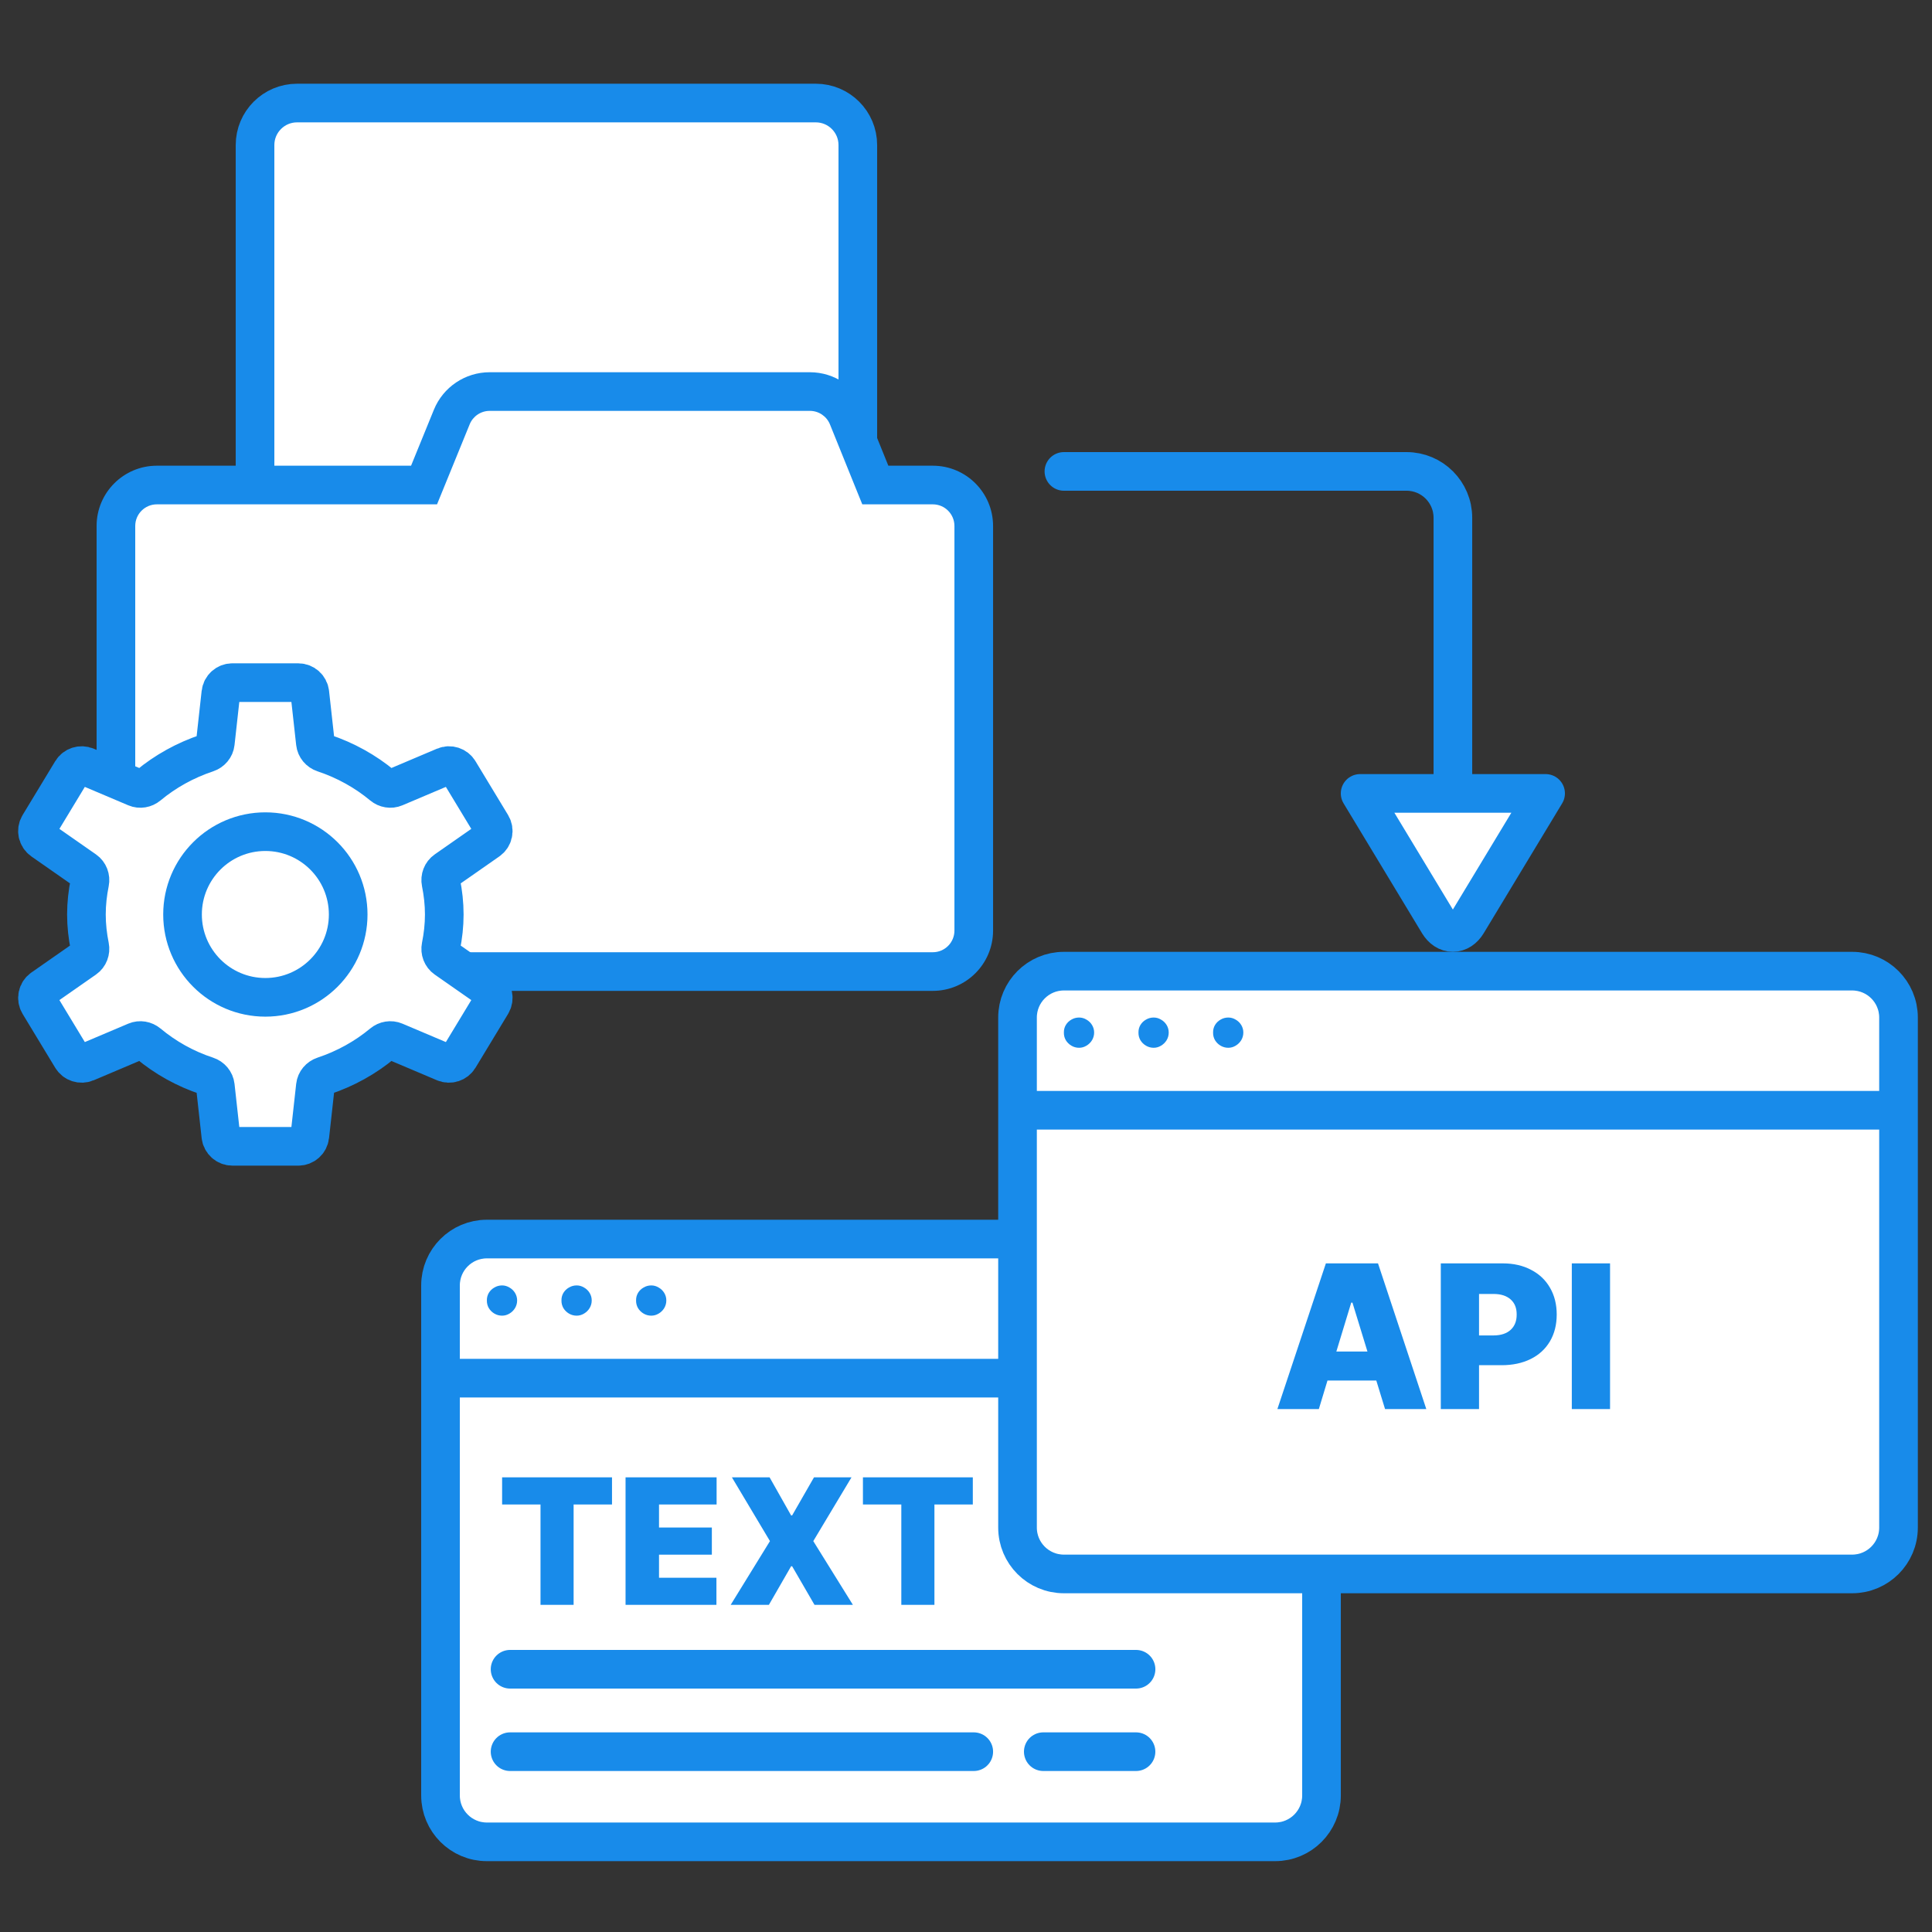 <svg width="150" height="150" viewBox="0 0 150 150" fill="none" xmlns="http://www.w3.org/2000/svg">
<rect x="0" y="0" width="150" height="150" fill="#333333" stroke="none"/>
<path d="M34.201 99.8C34.201 97.812 35.813 96.2 37.801 96.2H99.001C100.989 96.2 102.601 97.812 102.601 99.8V107V139.4C102.601 141.388 100.989 143 99.001 143H37.801C35.813 143 34.201 141.388 34.201 139.4V107V99.8Z" fill="white"/>
<path d="M34.201 107V139.4C34.201 141.388 35.813 143 37.801 143H99.001C100.989 143 102.601 141.388 102.601 139.4V107M34.201 107V99.8C34.201 97.812 35.813 96.2 37.801 96.2H99.001C100.989 96.2 102.601 97.812 102.601 99.8V107M34.201 107H102.601" stroke="#188BEA" stroke-width="3"/>
<path d="M50.566 102.148C50.351 102.148 50.151 102.094 49.969 101.987C49.786 101.879 49.641 101.736 49.533 101.558C49.43 101.375 49.38 101.178 49.385 100.967C49.38 100.756 49.43 100.562 49.533 100.383C49.641 100.205 49.786 100.065 49.969 99.962C50.151 99.854 50.351 99.8 50.566 99.8C50.768 99.8 50.958 99.854 51.136 99.962C51.319 100.065 51.464 100.205 51.572 100.383C51.68 100.562 51.733 100.756 51.733 100.967C51.733 101.178 51.68 101.375 51.572 101.558C51.464 101.736 51.319 101.879 51.136 101.987C50.958 102.094 50.768 102.148 50.566 102.148Z" fill="#188BEA"/>
<path d="M44.773 102.148C44.558 102.148 44.358 102.094 44.176 101.987C43.993 101.879 43.848 101.736 43.74 101.558C43.637 101.375 43.587 101.178 43.592 100.967C43.587 100.756 43.637 100.562 43.74 100.383C43.848 100.205 43.993 100.065 44.176 99.962C44.358 99.854 44.558 99.8 44.773 99.8C44.975 99.8 45.165 99.854 45.343 99.962C45.526 100.065 45.671 100.205 45.779 100.383C45.887 100.562 45.941 100.756 45.941 100.967C45.941 101.178 45.887 101.375 45.779 101.558C45.671 101.736 45.526 101.879 45.343 101.987C45.165 102.094 44.975 102.148 44.773 102.148Z" fill="#188BEA"/>
<path d="M38.982 102.148C38.767 102.148 38.568 102.094 38.385 101.987C38.202 101.879 38.057 101.736 37.949 101.558C37.846 101.375 37.796 101.178 37.801 100.967C37.796 100.756 37.846 100.562 37.949 100.383C38.057 100.205 38.202 100.065 38.385 99.962C38.568 99.854 38.767 99.8 38.982 99.8C39.184 99.8 39.374 99.854 39.552 99.962C39.735 100.065 39.88 100.205 39.988 100.383C40.096 100.562 40.15 100.756 40.15 100.967C40.15 101.178 40.096 101.375 39.988 101.558C39.88 101.736 39.735 101.879 39.552 101.987C39.374 102.094 39.184 102.148 38.982 102.148Z" fill="#188BEA"/>
<path d="M38.984 114.702H47.516V116.807H44.535V124.6H41.965V116.807H38.984V114.702ZM48.568 114.702H55.637V116.807H51.166V118.598H55.268V120.704H51.166V122.495H55.623V124.6H48.568V114.702ZM61.42 117.655H61.502L63.197 114.702H66.109L63.143 119.651L66.219 124.6H63.238L61.502 121.606H61.42L59.697 124.6H56.73L59.779 119.651L56.826 114.702H59.752L61.42 117.655ZM66.998 114.702H75.529V116.807H72.549V124.6H69.978V116.807H66.998V114.702Z" fill="#188BEA"/>
<path d="M39.602 129.6H88.202" stroke="#188BEA" stroke-width="3" stroke-linecap="round"/>
<path d="M39.602 136H75.602" stroke="#188BEA" stroke-width="3" stroke-linecap="round"/>
<path d="M81 136L88.2 136" stroke="#188BEA" stroke-width="3" stroke-linecap="round"/>
<path d="M79 79C79 77.012 80.612 75.4 82.6 75.4H143.8C145.788 75.4 147.4 77.012 147.4 79V86.2V118.6C147.4 120.589 145.788 122.2 143.8 122.2H82.6C80.612 122.2 79 120.589 79 118.6V86.2V79Z" fill="white"/>
<path d="M79 86.2V118.6C79 120.589 80.612 122.2 82.6 122.2H143.8C145.788 122.2 147.4 120.589 147.4 118.6V86.2M79 86.2V79C79 77.012 80.612 75.4 82.6 75.4H143.8C145.788 75.4 147.4 77.012 147.4 79V86.2M79 86.2H147.4" stroke="#188BEA" stroke-width="3"/>
<path d="M95.365 81.349C95.15 81.349 94.95 81.295 94.767 81.187C94.585 81.079 94.439 80.936 94.332 80.758C94.228 80.576 94.179 80.379 94.184 80.168C94.179 79.957 94.228 79.762 94.332 79.584C94.439 79.406 94.585 79.265 94.767 79.162C94.95 79.054 95.15 79.001 95.365 79.001C95.567 79.001 95.757 79.054 95.935 79.162C96.118 79.265 96.263 79.406 96.371 79.584C96.478 79.762 96.532 79.957 96.532 80.168C96.532 80.379 96.478 80.576 96.371 80.758C96.263 80.936 96.118 81.079 95.935 81.187C95.757 81.295 95.567 81.349 95.365 81.349Z" fill="#188BEA"/>
<path d="M89.572 81.349C89.357 81.349 89.157 81.295 88.975 81.187C88.792 81.079 88.646 80.936 88.539 80.758C88.436 80.576 88.386 80.379 88.391 80.168C88.386 79.957 88.436 79.762 88.539 79.584C88.646 79.406 88.792 79.265 88.975 79.162C89.157 79.054 89.357 79.001 89.572 79.001C89.774 79.001 89.964 79.054 90.142 79.162C90.325 79.265 90.47 79.406 90.578 79.584C90.686 79.762 90.739 79.957 90.739 80.168C90.739 80.379 90.686 80.576 90.578 80.758C90.47 80.936 90.325 81.079 90.142 81.187C89.964 81.295 89.774 81.349 89.572 81.349Z" fill="#188BEA"/>
<path d="M83.781 81.349C83.566 81.349 83.366 81.295 83.183 81.187C83.001 81.079 82.855 80.936 82.748 80.758C82.644 80.576 82.595 80.379 82.6 80.168C82.595 79.957 82.644 79.762 82.748 79.584C82.855 79.406 83.001 79.265 83.183 79.162C83.366 79.054 83.566 79.001 83.781 79.001C83.983 79.001 84.173 79.054 84.351 79.162C84.534 79.265 84.679 79.406 84.787 79.584C84.894 79.762 84.948 79.957 84.948 80.168C84.948 80.379 84.894 80.576 84.787 80.758C84.679 80.936 84.534 81.079 84.351 81.187C84.173 81.295 83.983 81.349 83.781 81.349Z" fill="#188BEA"/>
<path d="M99.176 109.4L102.941 98.088H106.988L110.738 109.4H107.535L106.855 107.182H103.066L102.395 109.4H99.176ZM106.168 104.932L105.004 101.135H104.91L103.754 104.932H106.168ZM111.863 98.088H116.676C117.509 98.088 118.241 98.255 118.871 98.588C119.507 98.916 119.996 99.38 120.34 99.978C120.689 100.577 120.863 101.27 120.863 102.057C120.863 102.854 120.686 103.551 120.332 104.15C119.978 104.744 119.478 105.2 118.832 105.518C118.186 105.835 117.436 105.994 116.582 105.994H114.832V109.4H111.863V98.088ZM115.988 103.682C116.546 103.676 116.98 103.531 117.293 103.244C117.605 102.952 117.759 102.557 117.754 102.057C117.759 101.562 117.605 101.174 117.293 100.893C116.98 100.611 116.546 100.468 115.988 100.463H114.832V103.682H115.988ZM125.004 109.4H122.035V98.088H125.004V109.4Z" fill="#188BEA"/>
<path d="M19.801 11.262C19.801 9.461 21.262 8 23.063 8H63.338C65.14 8 66.601 9.461 66.601 11.262V61.138C66.601 62.939 65.14 64.4 63.338 64.4H23.063C21.262 64.4 19.801 62.939 19.801 61.138V11.262Z" fill="white" stroke="#188BEA" stroke-width="3"/>
<path d="M62.882 30.4C64.177 30.401 65.343 31.187 65.828 32.388L67.959 37.657H72.423C74.178 37.657 75.601 39.081 75.602 40.836V72.252C75.601 74.007 74.178 75.431 72.423 75.431H12.179C10.423 75.431 9 74.007 9 72.252V40.836C9 39.081 10.423 37.657 12.179 37.657H32.923L35.076 32.379C35.564 31.183 36.727 30.4 38.02 30.4H62.882Z" fill="white"/>
<path d="M62.882 30.4L62.882 28.9H62.882V30.4ZM65.828 32.388L67.219 31.825L67.219 31.825L65.828 32.388ZM67.959 37.657L66.568 38.22L66.948 39.157H67.959V37.657ZM72.423 37.657L72.423 36.157H72.423V37.657ZM75.602 40.836H77.102V40.836L75.602 40.836ZM75.602 72.252L77.102 72.252V72.252H75.602ZM72.423 75.431V76.931H72.423L72.423 75.431ZM12.179 75.431L12.179 76.931H12.179V75.431ZM9 72.252H7.5V72.252L9 72.252ZM9 40.836L7.5 40.836V40.836H9ZM12.179 37.657V36.157H12.179L12.179 37.657ZM32.923 37.657V39.157H33.931L34.312 38.224L32.923 37.657ZM35.076 32.379L36.465 32.946L36.465 32.945L35.076 32.379ZM62.882 30.4L62.882 31.9C63.565 31.901 64.181 32.316 64.438 32.95L65.828 32.388L67.219 31.825C66.504 30.058 64.789 28.901 62.882 28.9L62.882 30.4ZM65.828 32.388L64.438 32.95L66.568 38.22L67.959 37.657L69.35 37.095L67.219 31.825L65.828 32.388ZM67.959 37.657V39.157H72.423V37.657V36.157H67.959V37.657ZM72.423 37.657L72.423 39.157C73.35 39.157 74.101 39.909 74.102 40.836L75.602 40.836L77.102 40.836C77.101 38.252 75.007 36.157 72.423 36.157L72.423 37.657ZM75.602 40.836H74.102V72.252H75.602H77.102V40.836H75.602ZM75.602 72.252L74.102 72.252C74.101 73.179 73.35 73.931 72.423 73.931L72.423 75.431L72.423 76.931C75.007 76.931 77.101 74.836 77.102 72.252L75.602 72.252ZM72.423 75.431V73.931H12.179V75.431V76.931H72.423V75.431ZM12.179 75.431L12.179 73.931C11.252 73.931 10.5 73.179 10.5 72.252L9 72.252L7.5 72.252C7.5 74.836 9.595 76.93 12.179 76.931L12.179 75.431ZM9 72.252H10.5V40.836H9H7.5V72.252H9ZM9 40.836L10.5 40.836C10.5 39.909 11.252 39.157 12.179 39.157L12.179 37.657L12.179 36.157C9.595 36.157 7.5 38.252 7.5 40.836L9 40.836ZM12.179 37.657V39.157H32.923V37.657V36.157H12.179V37.657ZM32.923 37.657L34.312 38.224L36.465 32.946L35.076 32.379L33.687 31.812L31.534 37.091L32.923 37.657ZM35.076 32.379L36.465 32.945C36.723 32.313 37.337 31.9 38.02 31.9V30.4V28.9C36.118 28.9 34.405 30.052 33.687 31.812L35.076 32.379ZM38.02 30.4V31.9H62.882V30.4V28.9H38.02V30.4Z" fill="#188BEA"/>
<path d="M34.493 71C34.493 70.148 34.397 69.323 34.236 68.519C34.163 68.155 34.303 67.779 34.608 67.567L37.91 65.262C38.299 64.99 38.41 64.463 38.165 64.058L35.632 59.873C35.4 59.49 34.922 59.336 34.511 59.51L30.659 61.142C30.337 61.279 29.965 61.214 29.696 60.99C28.371 59.889 26.825 59.026 25.129 58.463C24.783 58.348 24.526 58.048 24.486 57.685L24.056 53.801C24.006 53.345 23.62 53 23.162 53H18.041C17.583 53 17.197 53.345 17.147 53.801L16.717 57.685C16.677 58.048 16.42 58.348 16.074 58.463C14.379 59.026 12.832 59.889 11.507 60.99C11.238 61.214 10.867 61.279 10.544 61.142L6.693 59.51C6.281 59.336 5.803 59.49 5.572 59.873L3.038 64.058C2.793 64.463 2.904 64.99 3.293 65.262L6.596 67.567C6.9 67.779 7.04 68.155 6.967 68.519C6.806 69.323 6.71 70.148 6.71 71C6.71 71.852 6.806 72.677 6.967 73.481C7.04 73.845 6.9 74.221 6.596 74.433L3.293 76.738C2.904 77.01 2.793 77.536 3.038 77.942L5.572 82.127C5.803 82.51 6.281 82.664 6.693 82.49L10.544 80.858C10.867 80.721 11.238 80.786 11.507 81.01C12.83 82.112 14.376 82.984 16.069 83.539C16.418 83.653 16.677 83.954 16.718 84.32L17.147 88.199C17.197 88.655 17.583 89 18.041 89H23.162C23.62 89 24.006 88.655 24.056 88.199L24.486 84.315C24.526 83.952 24.783 83.652 25.129 83.537C26.825 82.974 28.371 82.111 29.696 81.01C29.965 80.786 30.337 80.721 30.659 80.858L34.511 82.49C34.922 82.664 35.4 82.51 35.632 82.127L38.165 77.942C38.41 77.536 38.299 77.01 37.91 76.738L34.608 74.433C34.303 74.221 34.163 73.845 34.236 73.481C34.397 72.677 34.493 71.852 34.493 71Z" fill="white" stroke="#188BEA" stroke-width="3" stroke-miterlimit="10" stroke-linecap="round"/>
<path d="M20.602 77.432C24.154 77.432 27.033 74.552 27.033 71.001C27.033 67.449 24.154 64.57 20.602 64.57C17.051 64.57 14.172 67.449 14.172 71.001C14.172 74.552 17.051 77.432 20.602 77.432Z" fill="white" stroke="#188BEA" stroke-width="3" stroke-miterlimit="10" stroke-linecap="round"/>
<path d="M112.802 63.6L112.802 40.2C112.802 38.212 111.19 36.6 109.202 36.6L82.602 36.6" stroke="#188BEA" stroke-width="3" stroke-linecap="round"/>
<path d="M117.12 61.6L120 61.6L113.909 71.682C113.774 71.906 113.604 72.087 113.413 72.212C113.221 72.336 113.012 72.4 112.8 72.4C112.588 72.4 112.379 72.336 112.187 72.212C111.996 72.087 111.826 71.906 111.691 71.682L105.6 61.6L108.48 61.6" fill="white"/>
<path d="M117.12 61.6L120 61.6L113.909 71.682C113.774 71.906 113.604 72.087 113.413 72.212C113.221 72.336 113.012 72.4 112.8 72.4C112.588 72.4 112.379 72.336 112.187 72.212C111.996 72.087 111.826 71.906 111.691 71.682L105.6 61.6L108.48 61.6L117.12 61.6Z" stroke="#188BEA" stroke-width="3" stroke-linecap="round" stroke-linejoin="round"/>
</svg>
